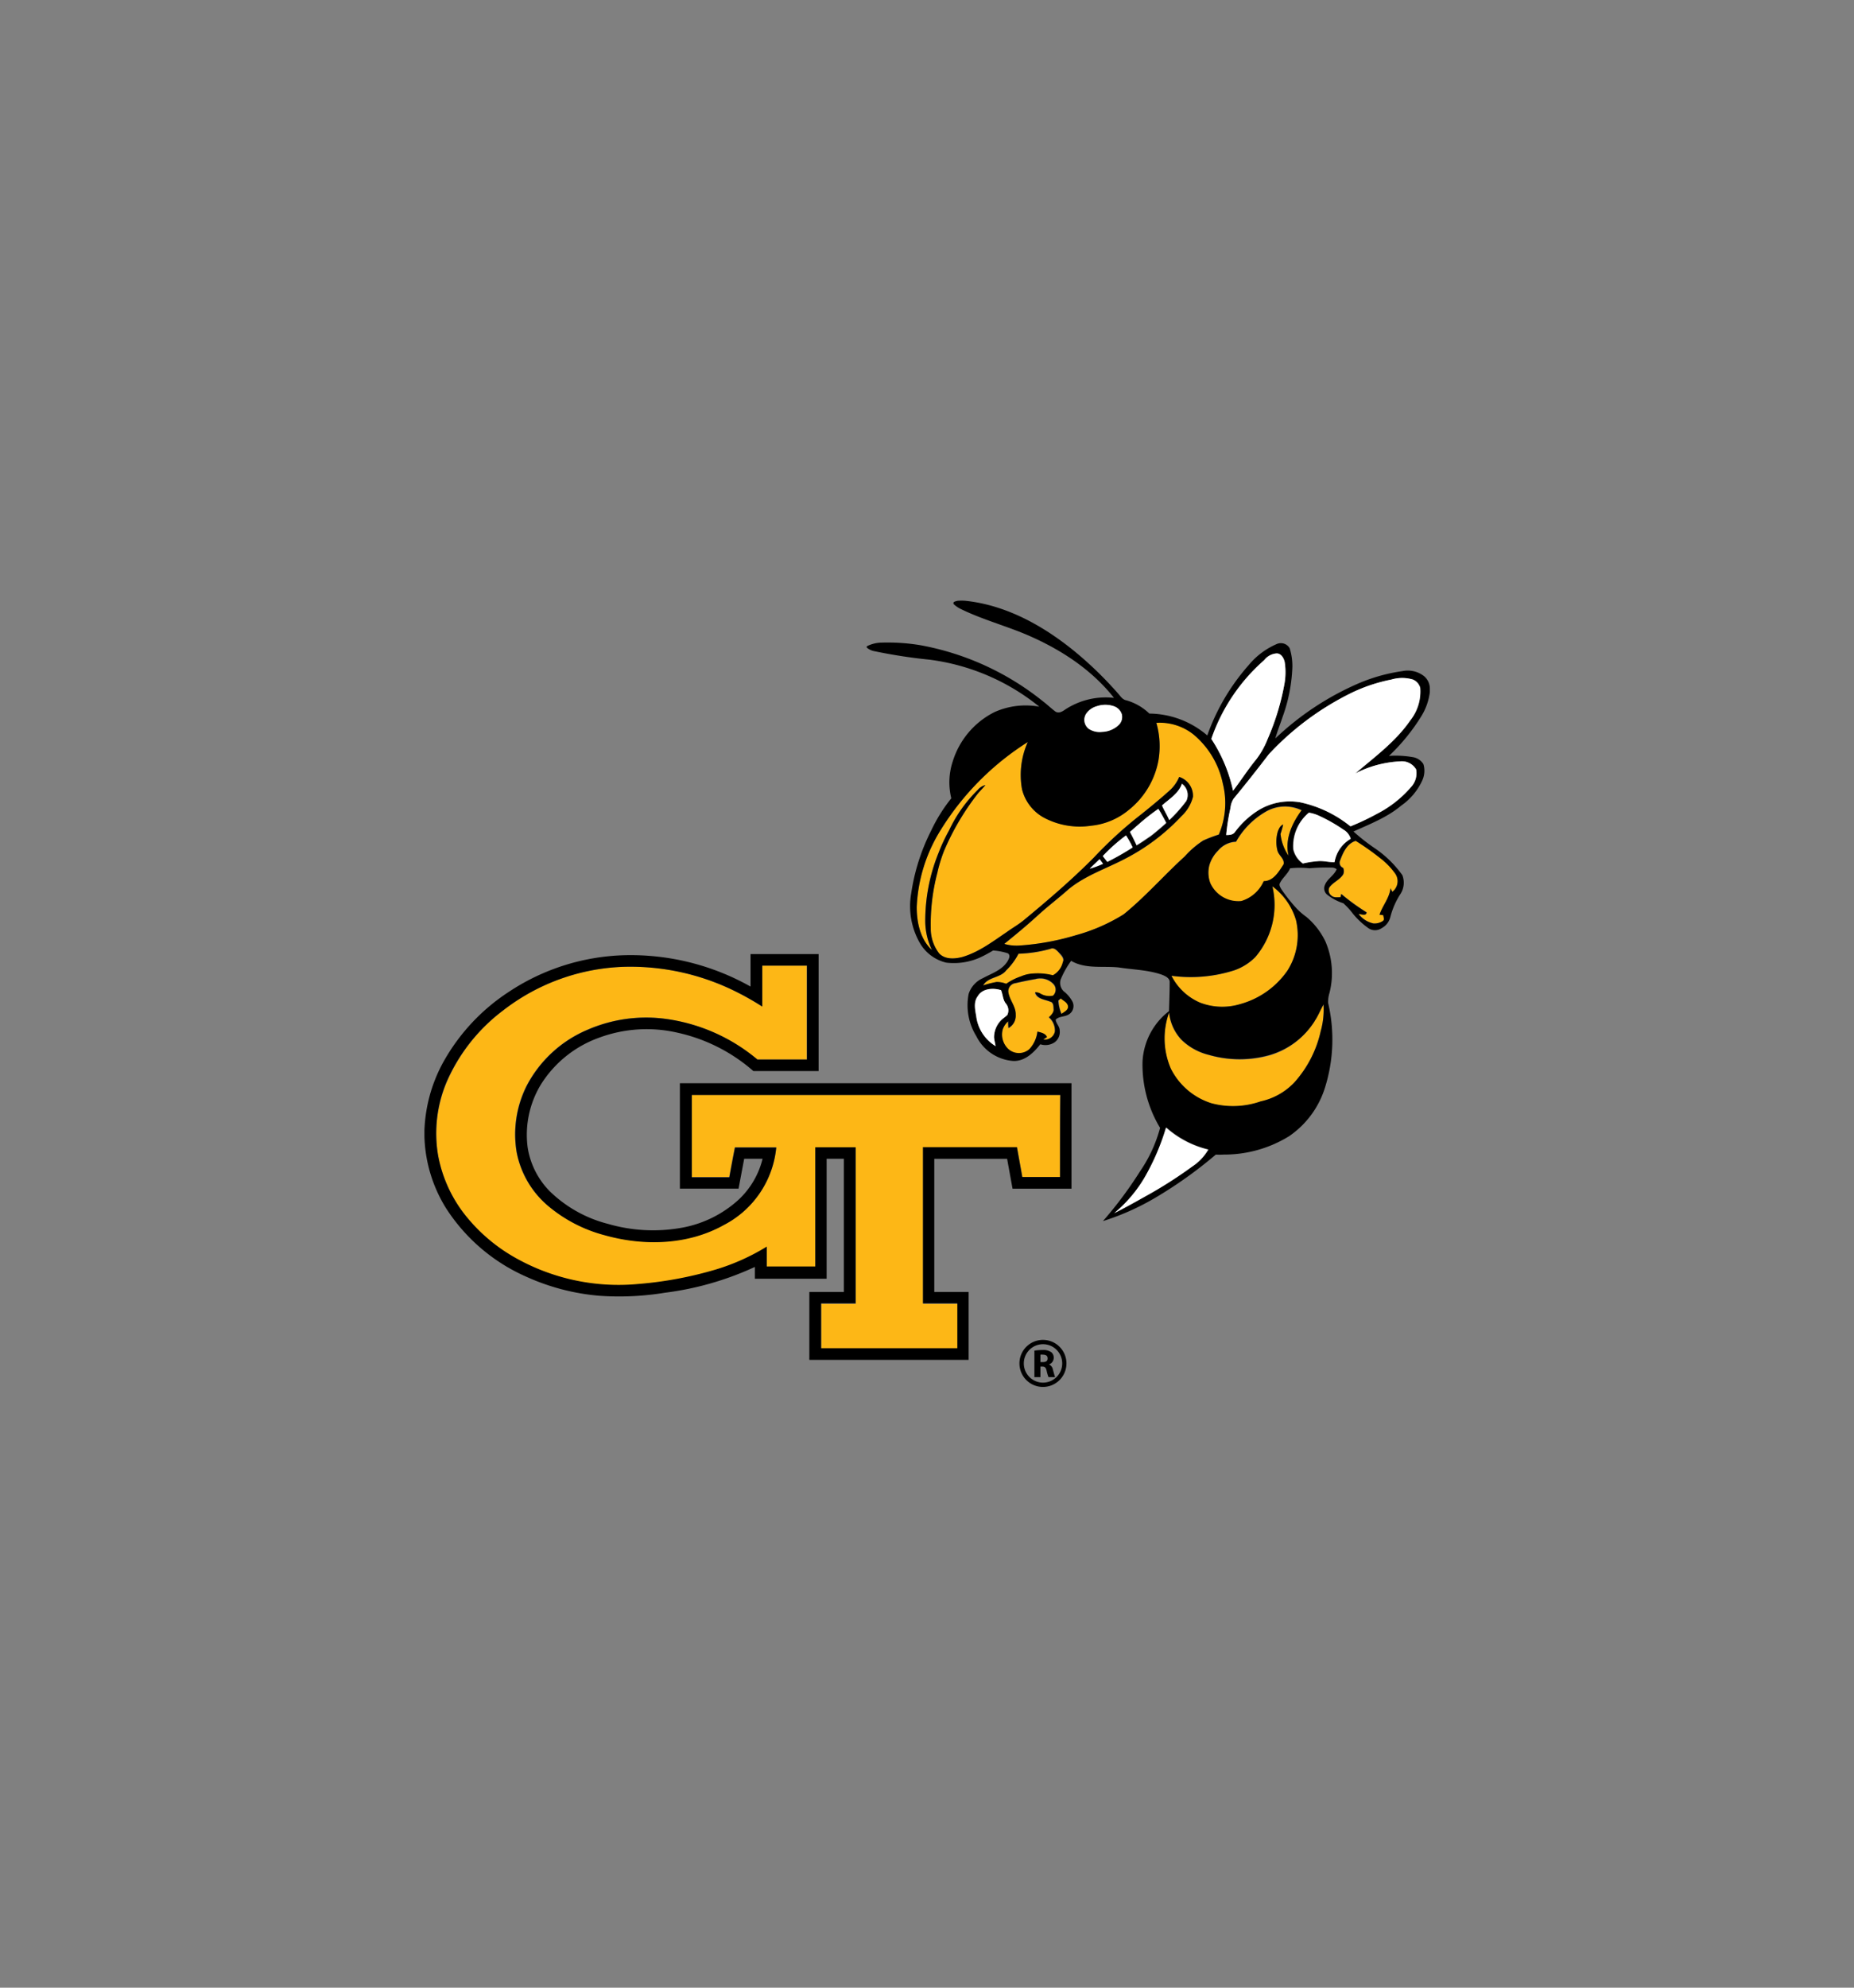 <svg id="Layer_1" data-name="Layer 1" xmlns="http://www.w3.org/2000/svg" viewBox="0 0 280 300"><rect x="0" y="0" width="280" height="300" fill="#808080" stroke="none"/><defs><style>.cls-1{fill:#fdb716;}.cls-2{fill:#fff;}</style></defs><title>georgia tech logo</title><g id="Gold"><g id="Buzz_body_parts" data-name="Buzz body parts"><path id="upper_right_arm" data-name="upper right arm" class="cls-1" d="M158.65,143.23a20.09,20.09,0,0,1-4.83.74,9.63,9.63,0,0,1-1.86,2.51c-.88,1.17-2.73,1-3.48,2.27a15.57,15.57,0,0,1,2-.51,3.77,3.77,0,0,1,1.48.27,8.8,8.8,0,0,1,2.23-1.12A5.21,5.21,0,0,1,156,147a9.2,9.2,0,0,1,3,.26,3,3,0,0,0,1.52-2.07c.19-.51-.28-.9-.54-1.27S159.2,143,158.65,143.23Z"/><path id="head" class="cls-1" d="M181.73,126.83a21.26,21.26,0,0,1,2.34-.89,12.09,12.09,0,0,0,.6-7.74,13.08,13.08,0,0,0-4.41-7.36,8.18,8.18,0,0,0-5.62-1.77,12.88,12.88,0,0,1,.31,5.69,12.43,12.43,0,0,1-4.53,7.5,10.5,10.5,0,0,1-5.64,2.34,11.51,11.51,0,0,1-7.24-1.28,6.73,6.73,0,0,1-3.19-4.22,12.16,12.16,0,0,1,.87-7.13,41.57,41.57,0,0,0-13.17,13.32,23.82,23.82,0,0,0-3.61,11.62c0,2.32.53,4.85,2.29,6.48a10.16,10.16,0,0,1-1-4.29,27.27,27.27,0,0,1,2-10.35,26.61,26.61,0,0,1,1.6-3.42,21.09,21.09,0,0,1,4.32-6.09,2.2,2.2,0,0,1,1.16-.74c-.35.44-.76.84-1.13,1.27a38.28,38.28,0,0,0-5.12,8.68,22.07,22.07,0,0,0-1,3.27,30.4,30.4,0,0,0-1,8.38,6.09,6.09,0,0,0,1.27,3.81c.9.94,2.34.84,3.49.54,2.47-.73,4.55-2.3,6.65-3.72.91-.66,1.9-1.21,2.76-1.94,3.61-3,7.17-6,10.47-9.36a62,62,0,0,1,6.68-6.15c.66-.52,3.1-2.47,4.68-3.9a5.61,5.61,0,0,0,1.52-2.11,3,3,0,0,1,2.08,3,6,6,0,0,1-1.74,2.92,31.14,31.14,0,0,1-8.53,6.44c-2.86,1.5-6,2.52-8.53,4.6-1.53,1.39-3.19,2.61-4.7,4s-3.27,2.87-5,4.24a6.63,6.63,0,0,0,2.51.23,38.27,38.27,0,0,0,8.27-1.53A27.24,27.24,0,0,0,169.7,138c3.31-2.67,6.1-5.89,9.23-8.76A13.63,13.63,0,0,1,181.73,126.83Z"/><path id="right_fist" data-name="right fist" class="cls-1" d="M159,150.33a1.24,1.24,0,0,0,.11-1.72,2.73,2.73,0,0,0-2.76-.79c-1,.17-2,.38-3,.61a1.25,1.25,0,0,0-1.1,1.27c.16,1.24,1.17,2.23,1.12,3.51a2.09,2.09,0,0,1-1.09,2c0-.33,0-.66-.05-1a2.81,2.81,0,0,0-.82,1.22,3,3,0,0,0,.81,2.92,2.39,2.39,0,0,0,3.2.06,4.69,4.69,0,0,0,1.23-2.66c.54.15,1.2.25,1.45.83l-.56.36a1.54,1.54,0,0,0,1.75-1.2,2.61,2.61,0,0,0-.91-2.15c.34-.31.77-.66.72-1.18s0-1-.45-1.17c-.82-.38-2.07-.37-2.39-1.39a1.39,1.39,0,0,1,.77.18A2.68,2.68,0,0,0,159,150.33Z"/><path id="right_thumb" data-name="right thumb" class="cls-1" d="M160.35,153.05c.4-.3,1-.59,1-1.17s-.71-.81-1.1-1.16l-.33.29A6,6,0,0,0,160.35,153.05Z"/><path id="left_fist" data-name="left fist" class="cls-1" d="M202.42,129.84a.83.83,0,0,0,.45,1.14,1.19,1.19,0,0,1,0,1c-.53.82-1.52,1.17-2.08,1.95a1,1,0,0,0,.34,1.26c.37.32.89.17,1.34.22l.12-.49a32.29,32.29,0,0,0,3.82,2.77c0,.6-.82.29-1.2.26a3.88,3.88,0,0,0,2.25,1.42,2.31,2.31,0,0,0,1.42-.38c.29-.21.07-.58.06-.87l-.57-.07c.44-1.39,1.5-2.54,1.66-4q.12.27.27.54a2,2,0,0,0,.42-2.77,11,11,0,0,0-2.34-2.38,38.45,38.45,0,0,0-3.58-2.52C203.45,127.28,202.84,128.66,202.42,129.84Z"/><path id="left_upper_arm" data-name="left upper arm" class="cls-1" d="M191.31,122.46a12.11,12.11,0,0,0-4.64,4.62,3.71,3.71,0,0,0-2.7,1.33,5.16,5.16,0,0,0-1.33,2.23,4.52,4.52,0,0,0,.15,2.7,4.65,4.65,0,0,0,4.67,2.7,5.38,5.38,0,0,0,3.39-3c1.49,0,2.28-1.44,3-2.54.19-.84-.73-1.33-.92-2.07a5.44,5.44,0,0,1,.07-2.94c.16-.4.34-.88.79-1a14.28,14.28,0,0,1-.4,1.42,7.08,7.08,0,0,0,1.22,3.29c-.6-2.45.5-4.93,2-6.84A5.8,5.8,0,0,0,191.31,122.46Z"/><path id="body_segment_4" data-name="body segment 4" class="cls-1" d="M182.56,159.24a9,9,0,0,1-4.12-2.26,7,7,0,0,1-1.89-4.14,11.51,11.51,0,0,0,.26,8.48,10.31,10.31,0,0,0,6.16,5.23,12.63,12.63,0,0,0,7.4-.29,9.9,9.9,0,0,0,5.08-2.85,17.11,17.11,0,0,0,4-7.77,12.08,12.08,0,0,0,.42-4c-.46.8-.8,1.68-1.32,2.45a12,12,0,0,1-6.76,5.21A16.81,16.81,0,0,1,182.56,159.24Z"/><path id="body_segment_2" data-name="body segment 2" class="cls-1" d="M189.59,144.46a8.3,8.3,0,0,1-3.17,2,21.66,21.66,0,0,1-9.5.83,8.65,8.65,0,0,0,4.33,4.06,9.34,9.34,0,0,0,6,.23,12.81,12.81,0,0,0,7.2-5.09,10,10,0,0,0,1.27-7.64,9.79,9.79,0,0,0-3.56-5.06A12.13,12.13,0,0,1,189.59,144.46Z"/></g><path id="GT_fill" data-name="GT fill" class="cls-1" d="M104.45,165.23c0,4.14,0,8.28,0,12.42,1.89,0,3.78,0,5.67,0,.27-1.5.55-3,.85-4.5h6.28a14.74,14.74,0,0,1-7.89,11.69c-5.44,3-12.09,3.22-18,1.56A21.9,21.9,0,0,1,82.77,182,14.08,14.08,0,0,1,78,173.91a16.33,16.33,0,0,1,1.49-10,18.46,18.46,0,0,1,9.27-8.52,22.18,22.18,0,0,1,11.93-1.59,27.2,27.2,0,0,1,13.65,6.1h7.48V145.74H115.1v6.18a41.35,41.35,0,0,0-4.27-2.4,35.72,35.72,0,0,0-16.64-3.6A31.41,31.41,0,0,0,76,152.49a27,27,0,0,0-8.51,10.82,19.93,19.93,0,0,0-1.32,11.08,20.55,20.55,0,0,0,4.59,9.66,25.82,25.82,0,0,0,6.66,5.61,31.75,31.75,0,0,0,19,4.2,57.27,57.27,0,0,0,11.76-2.2,32.6,32.6,0,0,0,7.64-3.44c0,1,0,2,0,3,2.44,0,4.89,0,7.33,0v-18c2,0,4.06,0,6.09,0v23.58c-1.73,0-3.47,0-5.21,0,0,2.25,0,4.5,0,6.76,6.86,0,13.71,0,20.57,0v-6.76h-5.19V173.15h14.19c.27,1.51.55,3,.81,4.51h5.7c0-4.13,0-8.27,0-12.4C141.55,165.21,123,165.25,104.45,165.23Z"/></g><g id="Black"><path id="GT_outline" data-name="GT outline" d="M102.68,163.49V179.4h8.86l.85-4.51h2.78a12.57,12.57,0,0,1-3.58,6.14,17.25,17.25,0,0,1-8.5,4.25,24.42,24.42,0,0,1-11.27-.56,19.54,19.54,0,0,1-8.77-4.9,12.05,12.05,0,0,1-3.36-6.64,14.63,14.63,0,0,1,2-9.5,17.22,17.22,0,0,1,8.76-7.05,20.69,20.69,0,0,1,11.81-.78,25.78,25.78,0,0,1,11.51,5.8h9.86V144H113.35v4.9a36.93,36.93,0,0,0-19-4.73,33.19,33.19,0,0,0-17.58,5.58,30.15,30.15,0,0,0-9.88,10.66,23.08,23.08,0,0,0-2.79,10.17v1a21.62,21.62,0,0,0,3.26,10.77,27.62,27.62,0,0,0,12.16,10.36,33.49,33.49,0,0,0,11,2.86,42.63,42.63,0,0,0,9.9-.46A45.92,45.92,0,0,0,114,191.22V193h10.84V174.89h2.6V195h-5.21v10.24h24.06V195h-5.19v-20.1h11l.82,4.51h8.9V163.49Zm57.41,14.16h-5.7c-.26-1.5-.54-3-.81-4.51H139.39v23.58h5.19v6.76c-6.86,0-13.71,0-20.57,0,0-2.26,0-4.51,0-6.76,1.74,0,3.48,0,5.21,0V173.15c-2,0-4.06,0-6.09,0v18c-2.44,0-4.89,0-7.33,0,0-1,0-2,0-3a32.6,32.6,0,0,1-7.64,3.44,57.27,57.27,0,0,1-11.76,2.2,31.75,31.75,0,0,1-19-4.2,25.82,25.82,0,0,1-6.66-5.61,20.55,20.55,0,0,1-4.59-9.66,19.93,19.93,0,0,1,1.32-11.08A27,27,0,0,1,76,152.49a31.41,31.41,0,0,1,18.21-6.57,35.72,35.72,0,0,1,16.64,3.6,41.35,41.35,0,0,1,4.27,2.4v-6.18h6.75v14.17h-7.48a27.2,27.2,0,0,0-13.65-6.1A22.18,22.18,0,0,0,88.8,155.4a18.46,18.46,0,0,0-9.27,8.52,16.33,16.33,0,0,0-1.49,10A14.08,14.08,0,0,0,82.77,182a21.9,21.9,0,0,0,8.57,4.44c5.91,1.66,12.56,1.49,18-1.56a14.74,14.74,0,0,0,7.89-11.69H111c-.3,1.5-.58,3-.85,4.5-1.89,0-3.78,0-5.67,0,0-4.14,0-8.28,0-12.42,18.55,0,37.1,0,55.65,0C160.08,169.38,160.1,173.52,160.09,177.65Z"/><g id="registered_mark" data-name="registered mark"><path id="circle" d="M157.52,202.23a3.55,3.55,0,1,0,3.54,3.55A3.55,3.55,0,0,0,157.52,202.23Zm0,6.45a2.9,2.9,0,1,1,2.9-2.9A2.9,2.9,0,0,1,157.52,208.68Z"/><path id="R" d="M158.42,205.94v0a1.08,1.08,0,0,0,.72-1,1.06,1.06,0,0,0-.38-.86,2.07,2.07,0,0,0-1.32-.32,7.63,7.63,0,0,0-1.22.09v4h.91v-1.6h.28c.37,0,.55.14.66.65a6,6,0,0,0,.28.95h1c-.08-.16-.21-.69-.34-1.15A1,1,0,0,0,158.42,205.94Zm-.93-.36h-.36v-1.12a1.74,1.74,0,0,1,.42,0c.42,0,.67.19.67.56S158,205.58,157.49,205.58Z"/></g><path id="Buzz_body" data-name="Buzz body" d="M215,102a4,4,0,0,0-3.19-.71,26.17,26.17,0,0,0-6.49,1.79,42.9,42.9,0,0,0-12.71,8.37c.31-1.13.76-2.21,1.12-3.32a24.51,24.51,0,0,0,1.45-7.48,9,9,0,0,0-.41-2.82,1.54,1.54,0,0,0-1.92-.64,11.31,11.31,0,0,0-4.29,3.22A32.24,32.24,0,0,0,182.33,111a13.62,13.62,0,0,0-8.75-3.3,8.19,8.19,0,0,0-3.48-2c-.61-.11-.91-.68-1.3-1.09a55.54,55.54,0,0,0-6.47-6.27c-4.73-3.87-10.33-7-16.5-7.66a7,7,0,0,0-1.23,0,2.84,2.84,0,0,0-.46.14.24.24,0,0,0-.07.4,4.32,4.32,0,0,0,1,.68c3.12,1.53,6.48,2.45,9.68,3.77,5.13,2.15,10,5.24,13.49,9.66a11.17,11.17,0,0,0-7.2,1.65c-.47.3-1,.76-1.61.44-.67-.49-1.26-1.08-1.93-1.58A41.36,41.36,0,0,0,139,97.38a30.13,30.13,0,0,0-5.85-.39,5.06,5.06,0,0,0-2.17.52.16.16,0,0,0-.05.25,2.42,2.42,0,0,0,1.16.53,79.18,79.18,0,0,0,8.26,1.27,33,33,0,0,1,16.61,7.1,11.49,11.49,0,0,0-6.75.81,12.42,12.42,0,0,0-6.32,7.44,10.09,10.09,0,0,0-.22,5.58,24.17,24.17,0,0,0-3.06,4.91,30.78,30.78,0,0,0-3,9.47,11.18,11.18,0,0,0,1.29,7.42,6.28,6.28,0,0,0,4,3,9.71,9.71,0,0,0,5.08-.76,21.13,21.13,0,0,0,2-1.07,9,9,0,0,1,2.25.43c.45.36.09.94-.15,1.32-.85,1.25-2.36,1.73-3.63,2.42a3.91,3.91,0,0,0-2.16,2.38,8.9,8.9,0,0,0,1.16,6.38,6.77,6.77,0,0,0,5.56,3.74c1.74.08,3.11-1.24,4.1-2.52a2.52,2.52,0,0,0,2.19-.31,1.93,1.93,0,0,0,.74-1.77c0-.62-.52-1-.61-1.62.48-.54,1.31-.42,1.91-.76a1.49,1.49,0,0,0,.66-1.91,4.82,4.82,0,0,0-1.37-1.64,1.75,1.75,0,0,1-.44-1.77,13.41,13.41,0,0,1,1.58-2.81c2.19,1.28,4.81.74,7.2,1,2.18.34,4.43.36,6.53,1.1.51.21,1.21.52,1.15,1.18,0,1.44-.06,2.87-.1,4.31a10.26,10.26,0,0,0-4,7.62,18.48,18.48,0,0,0,2.65,10,21.19,21.19,0,0,1-3,6.52,59.94,59.94,0,0,1-5.63,7.55,37.79,37.79,0,0,0,7.75-3.43,65,65,0,0,0,9.3-6.61,9.42,9.42,0,0,0,1.18,0,18.64,18.64,0,0,0,9.88-2.77,13.87,13.87,0,0,0,5.43-7.35,24.18,24.18,0,0,0,.47-12.77,4.43,4.43,0,0,1,.2-1.49,12.1,12.1,0,0,0-.62-7.81,11.16,11.16,0,0,0-2.86-3.68,10.14,10.14,0,0,1-1.52-1.32,25.36,25.36,0,0,1-2.29-2.9c-.13-.26-.36-.56-.2-.87.4-.82,1.2-1.39,1.55-2.25a13.49,13.49,0,0,1,2.91,0,27.75,27.75,0,0,1,3.53-.1,1.38,1.38,0,0,1,.59.23c-.36.95-1.42,1.44-1.78,2.4a1.24,1.24,0,0,0,.28,1.4,7.81,7.81,0,0,0,2.51,1.35,11.27,11.27,0,0,1,1.44,1.57,11.6,11.6,0,0,0,2.25,2.12,1.77,1.77,0,0,0,2.09.07,2.63,2.63,0,0,0,1.32-1.69,11.61,11.61,0,0,1,1.56-3.53,3.14,3.14,0,0,0,.25-2.78,16.43,16.43,0,0,0-4.14-4.05,29.45,29.45,0,0,1-3.24-2.54c2.49-1.13,5.11-2.14,7.22-3.92a9.36,9.36,0,0,0,3.15-3.75,3.49,3.49,0,0,0,.19-2.5,2.32,2.32,0,0,0-1.64-1.06,14.65,14.65,0,0,0-3.56-.18,29.68,29.68,0,0,0,4.89-6,9,9,0,0,0,1.28-3.63v-.65A2.46,2.46,0,0,0,215,102ZM190.94,99.6a2.57,2.57,0,0,1,1.89-1c.67,0,1.06.71,1.19,1.29a10,10,0,0,1-.07,3.49,37.31,37.31,0,0,1-2.5,8.13,12.51,12.51,0,0,1-1.75,3.11c-1.24,1.5-2.28,3.15-3.48,4.68a22.88,22.88,0,0,0-3.28-7.82A27.84,27.84,0,0,1,190.94,99.6Zm-27,8.28a2.88,2.88,0,0,1,1.71-1.28,4,4,0,0,1,2.55,0,1.89,1.89,0,0,1,1.21,1.21,1.67,1.67,0,0,1-.51,1.67,3.83,3.83,0,0,1-2.47,1,3,3,0,0,1-2-.46A1.69,1.69,0,0,1,164,107.88Zm-13.6,50a6.15,6.15,0,0,1-2.92-4.51c-.17-1-.43-2.12.22-3,.69-1.21,2.34-1.31,3.53-.93.28.64.26,1.4.71,2a1.6,1.6,0,0,1,.24,1.73c-.28.29-.63.5-.91.79a3.7,3.7,0,0,0-1.1,2.61C150.16,157,150.29,157.46,150.36,157.91Zm8.34-6.7c.47.18.42.76.45,1.17s-.38.87-.72,1.18a2.61,2.61,0,0,1,.91,2.15,1.54,1.54,0,0,1-1.75,1.2l.56-.36c-.25-.58-.91-.68-1.45-.83a4.69,4.69,0,0,1-1.23,2.66,2.39,2.39,0,0,1-3.2-.06,3,3,0,0,1-.81-2.92,2.81,2.81,0,0,1,.82-1.22c0,.34,0,.67.05,1a2.09,2.09,0,0,0,1.09-2c.05-1.28-1-2.27-1.12-3.51a1.25,1.25,0,0,1,1.1-1.27c1-.23,2-.44,3-.61a2.73,2.73,0,0,1,2.76.79,1.24,1.24,0,0,1-.11,1.72,2.68,2.68,0,0,1-1.93-.33,1.39,1.39,0,0,0-.77-.18C156.63,150.84,157.88,150.83,158.7,151.21Zm1.51-.49c.39.35,1,.6,1.1,1.16s-.56.87-1,1.17a6,6,0,0,1-.47-2Zm.34-5.57a3,3,0,0,1-1.52,2.07,9.2,9.2,0,0,0-3-.26,5.21,5.21,0,0,0-1.82.43,8.8,8.8,0,0,0-2.23,1.12,3.77,3.77,0,0,0-1.48-.27,15.57,15.57,0,0,0-2,.51c.75-1.32,2.6-1.1,3.48-2.27a9.63,9.63,0,0,0,1.86-2.51,20.09,20.09,0,0,0,4.83-.74c.55-.27,1,.28,1.36.65S160.74,144.64,160.55,145.15ZM169.7,138a27.24,27.24,0,0,1-7.25,3.16,38.27,38.27,0,0,1-8.27,1.53,6.63,6.63,0,0,1-2.51-.23c1.69-1.37,3.37-2.75,5-4.24s3.17-2.64,4.7-4c2.52-2.08,5.67-3.1,8.53-4.6a31.14,31.14,0,0,0,8.53-6.44,6,6,0,0,0,1.74-2.92,3,3,0,0,0-2.08-3,5.61,5.61,0,0,1-1.52,2.11c-1.58,1.43-4,3.38-4.68,3.9a62,62,0,0,0-6.68,6.15c-3.3,3.32-6.86,6.38-10.47,9.36-.86.73-1.85,1.28-2.76,1.94-2.1,1.42-4.18,3-6.65,3.72-1.15.3-2.59.4-3.49-.54a6.09,6.09,0,0,1-1.27-3.81,30.4,30.4,0,0,1,1-8.38,22.07,22.07,0,0,1,1-3.27,38.28,38.28,0,0,1,5.12-8.68c.37-.43.78-.83,1.13-1.27a2.2,2.2,0,0,0-1.16.74,21.09,21.09,0,0,0-4.32,6.09,26.61,26.61,0,0,0-1.6,3.42,27.27,27.27,0,0,0-2,10.35,10.16,10.16,0,0,0,1,4.29c-1.76-1.63-2.29-4.16-2.29-6.48a23.82,23.82,0,0,1,3.61-11.62A41.57,41.57,0,0,1,155.22,112a12.16,12.16,0,0,0-.87,7.13,6.73,6.73,0,0,0,3.19,4.22,11.51,11.51,0,0,0,7.24,1.28,10.5,10.5,0,0,0,5.64-2.34,12.43,12.43,0,0,0,4.53-7.5,12.88,12.88,0,0,0-.31-5.69,8.18,8.18,0,0,1,5.62,1.77,13.08,13.08,0,0,1,4.41,7.36,12.09,12.09,0,0,1-.6,7.74,21.26,21.26,0,0,0-2.34.89,13.63,13.63,0,0,0-2.8,2.4C175.8,132.1,173,135.32,169.7,138Zm6.43-13.74s-1.34,1.21-2.38,2c-.33.21-1.68,1.16-2.1,1.37-.29-.64-.67-1.44-1-2,.17-.14,1.18-1,1.4-1.22a31.31,31.31,0,0,1,2.89-2.19C175.42,122.86,176.13,124.25,176.13,124.25Zm-.61-2.69c1-.9,2.52-1.83,3-3.27a2.09,2.09,0,0,1,.66,2.6,21.88,21.88,0,0,1-2.55,2.88C176.32,123.07,175.76,122.18,175.52,121.56Zm-4.46,6.34a39.55,39.55,0,0,1-3.83,2.18c-.23-.29-.46-.58-.68-.88a26.38,26.38,0,0,1,3.48-3.11A13.39,13.39,0,0,1,171.06,127.9Zm-4.45,2.47a14.71,14.71,0,0,1-2,.74c.48-.51,1-1,1.5-1.44ZM180.15,176a66.14,66.14,0,0,1-7.16,4.56c-1.55.87-3.1,1.74-4.69,2.53a20.37,20.37,0,0,0,5-6.11,35.11,35.11,0,0,0,2.87-6.81,14.75,14.75,0,0,0,6.36,3.32A7.49,7.49,0,0,1,180.15,176Zm18.42-21.94c.52-.77.86-1.65,1.32-2.45a12.08,12.08,0,0,1-.42,4,17.11,17.11,0,0,1-4,7.77,9.9,9.9,0,0,1-5.08,2.85,12.63,12.63,0,0,1-7.4.29,10.31,10.31,0,0,1-6.16-5.23,11.51,11.51,0,0,1-.26-8.48,7,7,0,0,0,1.89,4.14,9,9,0,0,0,4.12,2.26,16.81,16.81,0,0,0,9.25,0A12,12,0,0,0,198.57,154.08Zm-2.85-15.23a10,10,0,0,1-1.27,7.64,12.81,12.81,0,0,1-7.2,5.09,9.34,9.34,0,0,1-6-.23,8.65,8.65,0,0,1-4.33-4.06,21.66,21.66,0,0,0,9.5-.83,8.3,8.3,0,0,0,3.17-2,12.13,12.13,0,0,0,2.57-10.67A9.79,9.79,0,0,1,195.72,138.85Zm-1.11-9.68a7.08,7.08,0,0,1-1.22-3.29,14.28,14.28,0,0,0,.4-1.42c-.45.16-.63.64-.79,1a5.44,5.44,0,0,0-.07,2.94c.19.74,1.11,1.23.92,2.07-.72,1.1-1.51,2.52-3,2.54a5.38,5.38,0,0,1-3.39,3,4.65,4.65,0,0,1-4.67-2.7,4.52,4.52,0,0,1-.15-2.7,5.16,5.16,0,0,1,1.33-2.23,3.71,3.71,0,0,1,2.7-1.33,12.11,12.11,0,0,1,4.64-4.62,5.8,5.8,0,0,1,5.27-.13C195.11,124.24,194,126.72,194.61,129.17Zm6.9,1c-.88,0-1.75-.26-2.62-.14a14.15,14.15,0,0,0-2.15.34,3.59,3.59,0,0,1-1.45-2.15,6.53,6.53,0,0,1,2.35-5.52,5.81,5.81,0,0,1,1.42.42,24.51,24.51,0,0,1,3.77,2.13,2.39,2.39,0,0,1,1.12,1.4A5,5,0,0,0,201.51,130.12Zm3.26-3.22a38.45,38.45,0,0,1,3.58,2.52,11,11,0,0,1,2.34,2.38,2,2,0,0,1-.42,2.77q-.15-.27-.27-.54c-.16,1.49-1.22,2.64-1.66,4l.57.07c0,.29.23.66-.06.87a2.31,2.31,0,0,1-1.42.38,3.88,3.88,0,0,1-2.25-1.42c.38,0,1.19.34,1.2-.26a32.29,32.29,0,0,1-3.82-2.77l-.12.49c-.45,0-1,.1-1.34-.22a1,1,0,0,1-.34-1.26c.56-.78,1.55-1.13,2.08-1.95a1.19,1.19,0,0,0,0-1,.83.83,0,0,1-.45-1.14C202.84,128.66,203.45,127.28,204.77,126.9ZM213,108.73c-2.2,3.21-5.37,5.53-8.29,8a16.57,16.57,0,0,1,6.76-1.81,2.49,2.49,0,0,1,2.41,1.22,3.07,3.07,0,0,1-.81,2.7,17,17,0,0,1-5.11,4,36.81,36.81,0,0,1-4,1.89,18.07,18.07,0,0,0-7.59-3.63,9.09,9.09,0,0,0-6.26,1.17,13,13,0,0,0-3.59,3.31c-.29.44-.86.44-1.33.46a31.63,31.63,0,0,1,.65-4.09,3.09,3.09,0,0,1,.49-1.42c1.81-2.19,3.57-4.42,5.29-6.67a42.7,42.7,0,0,1,12.64-9.35,25,25,0,0,1,5.89-1.94,5.67,5.67,0,0,1,3.24,0,1.92,1.92,0,0,1,1.12,1.25A7,7,0,0,1,213,108.73Z"/></g><g id="White"><path id="right_wing" data-name="right wing" class="cls-2" d="M189.7,114.65a12.51,12.51,0,0,0,1.75-3.11,37.31,37.31,0,0,0,2.5-8.13,10,10,0,0,0,.07-3.49c-.13-.58-.52-1.27-1.19-1.29a2.57,2.57,0,0,0-1.89,1,27.84,27.84,0,0,0-8,11.91,22.88,22.88,0,0,1,3.28,7.82C187.42,117.8,188.46,116.15,189.7,114.65Z"/><path id="pupil" class="cls-2" d="M164.44,110a3,3,0,0,0,2,.46,3.83,3.83,0,0,0,2.47-1,1.67,1.67,0,0,0,.51-1.67,1.89,1.89,0,0,0-1.21-1.21,4,4,0,0,0-2.55,0,2.88,2.88,0,0,0-1.71,1.28A1.69,1.69,0,0,0,164.44,110Z"/><path id="right_forearm" data-name="right forearm" class="cls-2" d="M152.14,153.18a1.6,1.6,0,0,0-.24-1.73c-.45-.57-.43-1.33-.71-2-1.19-.38-2.84-.28-3.53.93-.65.87-.39,2-.22,3a6.15,6.15,0,0,0,2.92,4.51c-.07-.45-.2-.88-.23-1.33a3.7,3.7,0,0,1,1.1-2.61C151.51,153.68,151.86,153.47,152.14,153.18Z"/><path id="left_forearm" data-name="left forearm" class="cls-2" d="M204,126.6a2.39,2.39,0,0,0-1.12-1.4,24.51,24.51,0,0,0-3.77-2.13,5.81,5.81,0,0,0-1.42-.42,6.53,6.53,0,0,0-2.35,5.52,3.59,3.59,0,0,0,1.45,2.15,14.15,14.15,0,0,1,2.15-.34c.87-.12,1.74.18,2.62.14A5,5,0,0,1,204,126.6Z"/><path id="left_wing" data-name="left wing" class="cls-2" d="M213.38,102.56a5.67,5.67,0,0,0-3.24,0,25,25,0,0,0-5.89,1.94,42.7,42.7,0,0,0-12.64,9.35c-1.72,2.25-3.48,4.48-5.29,6.67a3.09,3.09,0,0,0-.49,1.42,31.63,31.63,0,0,0-.65,4.09c.47,0,1,0,1.33-.46a13,13,0,0,1,3.59-3.31,9.09,9.09,0,0,1,6.26-1.17,18.07,18.07,0,0,1,7.59,3.63,36.81,36.81,0,0,0,4-1.89,17,17,0,0,0,5.11-4,3.07,3.07,0,0,0,.81-2.7,2.49,2.49,0,0,0-2.41-1.22,16.57,16.57,0,0,0-6.76,1.81c2.92-2.49,6.09-4.81,8.29-8a7,7,0,0,0,1.49-4.92A1.92,1.92,0,0,0,213.38,102.56Z"/><path id="stinger" class="cls-2" d="M173.26,177a20.37,20.37,0,0,1-5,6.11c1.59-.79,3.14-1.66,4.69-2.53a66.14,66.14,0,0,0,7.16-4.56,7.49,7.49,0,0,0,2.34-2.51,14.75,14.75,0,0,1-6.36-3.32A35.11,35.11,0,0,1,173.26,177Z"/><path id="tooth_4" data-name="tooth #4" class="cls-2" d="M179.15,120.89a2.09,2.09,0,0,0-.66-2.6c-.45,1.44-2,2.37-3,3.27.24.62.8,1.51,1.08,2.21A21.88,21.88,0,0,0,179.15,120.89Z"/><path id="tooth_3" data-name="tooth #3" class="cls-2" d="M172.05,124.33c-.22.18-1.23,1.08-1.4,1.22.33.59.71,1.39,1,2,.42-.21,1.77-1.16,2.1-1.37,1-.75,2.38-2,2.38-2s-.71-1.39-1.19-2.11A31.31,31.31,0,0,0,172.05,124.33Z"/><path id="tooth_2" data-name="tooth #2" class="cls-2" d="M166.55,129.2c.22.3.45.59.68.88a39.55,39.55,0,0,0,3.83-2.18,13.39,13.39,0,0,0-1-1.81A26.38,26.38,0,0,0,166.55,129.2Z"/><path id="tooth_1" data-name="tooth #1" class="cls-2" d="M164.58,131.11a14.71,14.71,0,0,0,2-.74l-.53-.7C165.59,130.15,165.06,130.6,164.58,131.11Z"/></g></svg>